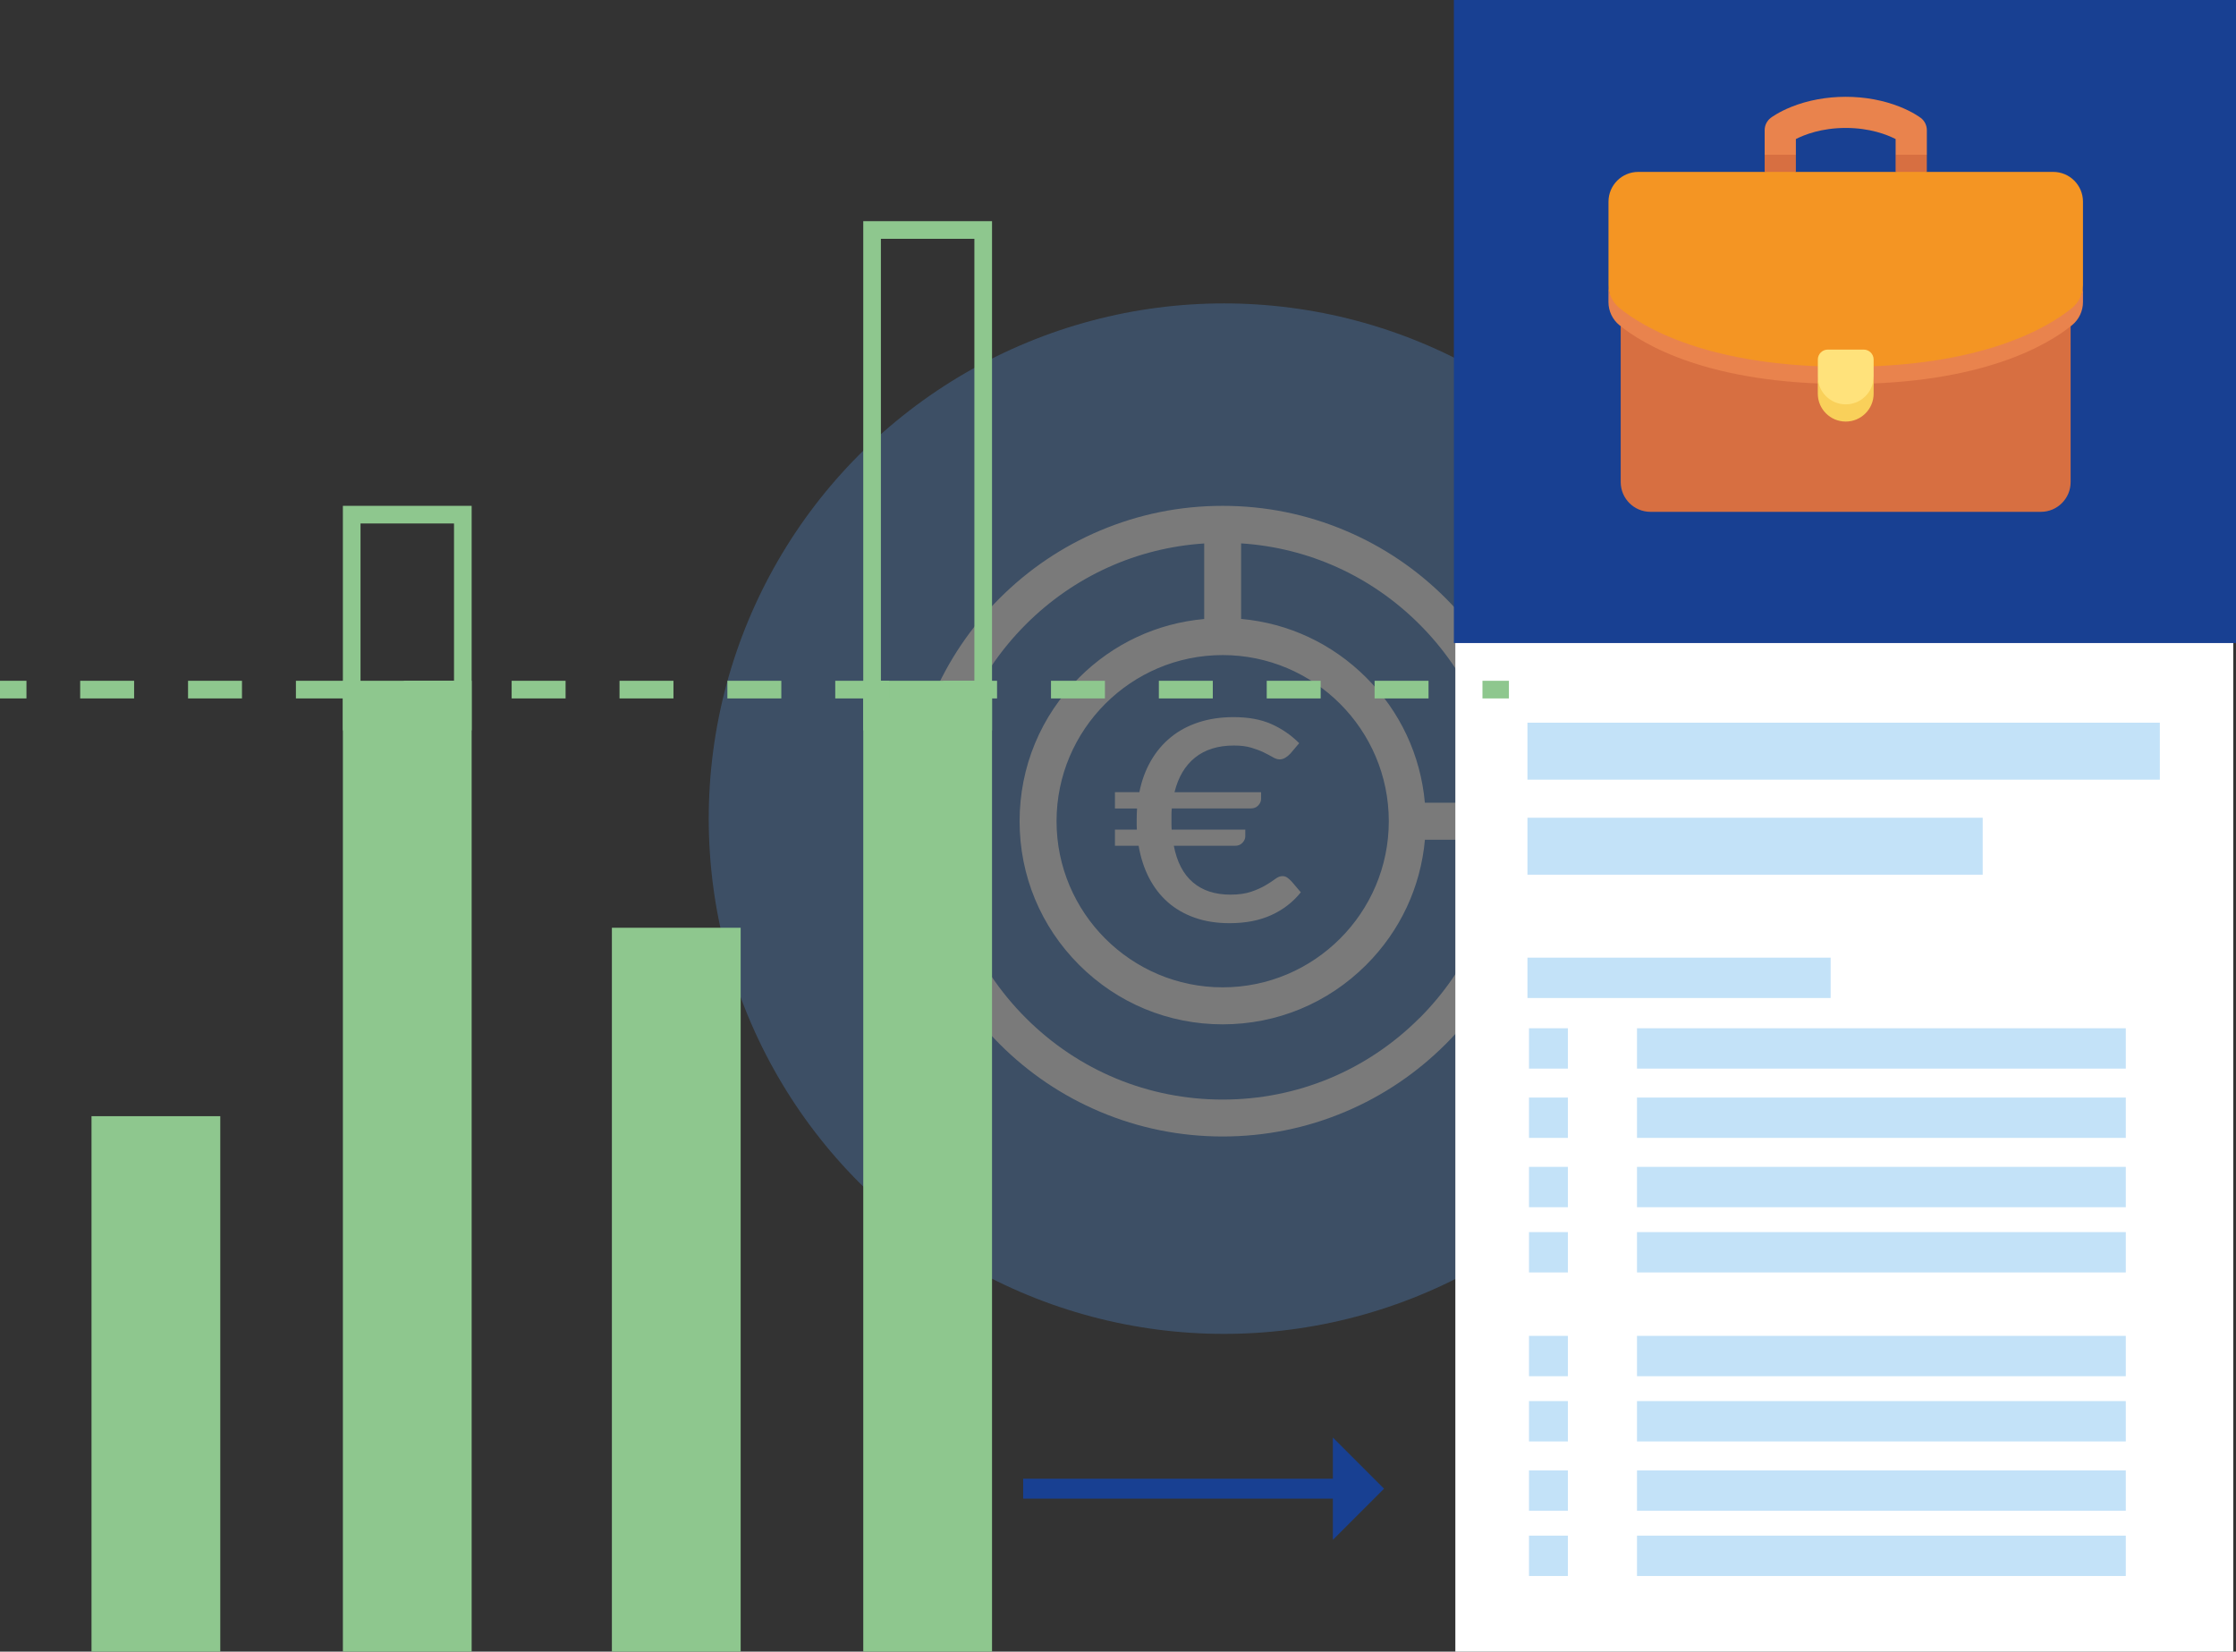 <?xml version="1.0" encoding="UTF-8"?><svg id="Ebene_1" xmlns="http://www.w3.org/2000/svg" viewBox="0 0 507.03 374.51"><rect x="0" y="0" width="507.03" height="374.51" fill="#333333" stroke="none"/><defs><style>.cls-1{stroke-dasharray:0 0 12.23 12.23;}.cls-1,.cls-2{fill:none;stroke:#8ec78e;stroke-miterlimit:10;stroke-width:4px;}.cls-3{opacity:.35;}.cls-4{fill:#f9d05a;}.cls-4,.cls-5,.cls-6,.cls-7,.cls-8,.cls-9,.cls-10,.cls-11,.cls-12,.cls-13{stroke-width:0px;}.cls-5{fill:#4f84c4;}.cls-6{fill:#184092;}.cls-7{fill:#c3e2f8;}.cls-8{fill:#d76f41;}.cls-9{fill:#8ec78e;}.cls-10{fill:#f49523;}.cls-11{fill:#fff;}.cls-12{fill:#ffe27b;}.cls-13{fill:#e9834d;}</style></defs><g class="cls-3"><circle class="cls-5" cx="277.54" cy="185.63" r="116.83"/><path class="cls-11" d="m343.13,158.37c-3.6-8.51-8.76-16.16-15.32-22.73-6.57-6.57-14.21-11.72-22.73-15.32-8.82-3.73-18.18-5.62-27.83-5.62s-19.01,1.89-27.83,5.62c-8.51,3.6-16.16,8.76-22.73,15.32-6.57,6.57-11.72,14.21-15.32,22.73-3.73,8.82-5.62,18.18-5.62,27.83s1.89,19.01,5.62,27.83c3.6,8.51,8.76,16.16,15.32,22.73,6.57,6.57,14.21,11.72,22.73,15.32,8.82,3.73,18.18,5.62,27.83,5.62s19.01-1.89,27.83-5.62c8.51-3.6,16.16-8.76,22.73-15.32,6.57-6.57,11.72-14.21,15.32-22.73,3.73-8.82,5.62-18.18,5.62-27.83s-1.89-19.01-5.62-27.83Zm-21.25-16.8c10.93,10.93,17.35,25.16,18.35,40.44h-17.13c-.96-10.72-5.59-20.67-13.3-28.37-7.7-7.7-17.65-12.34-28.37-13.3v-17.13c15.28.99,29.51,7.42,40.44,18.35Zm-44.63,6.97c20.77,0,37.67,16.9,37.67,37.67s-16.9,37.67-37.67,37.67-37.67-16.9-37.67-37.67,16.9-37.67,37.67-37.67Zm44.63,82.3c-11.92,11.92-27.77,18.49-44.63,18.49s-32.71-6.57-44.63-18.49c-11.92-11.92-18.49-27.77-18.49-44.63s6.57-32.71,18.49-44.63c10.93-10.93,25.16-17.35,40.44-18.35v17.13c-10.72.96-20.67,5.59-28.37,13.3-8.7,8.7-13.49,20.26-13.49,32.56s4.79,23.86,13.49,32.56c8.7,8.7,20.26,13.49,32.56,13.49s23.86-4.79,32.56-13.49c7.7-7.7,12.34-17.65,13.3-28.37h17.13c-.99,15.28-7.42,29.51-18.35,40.44Z"/><path class="cls-11" d="m252.82,179.63h5.54c.52-2.61,1.38-4.96,2.59-7.07,1.21-2.1,2.71-3.9,4.52-5.37,1.8-1.48,3.91-2.61,6.31-3.4,2.4-.79,5.06-1.18,7.96-1.18,3.34,0,6.19.52,8.55,1.57,2.36,1.05,4.47,2.49,6.31,4.34l-2,2.36c-.33.35-.7.66-1.12.92-.42.26-.86.39-1.32.39s-.97-.16-1.53-.49c-.56-.33-1.24-.68-2.04-1.08-.8-.39-1.75-.75-2.85-1.08-1.1-.33-2.41-.49-3.93-.49-3.61,0-6.55.91-8.82,2.73-2.27,1.82-3.82,4.44-4.66,7.86h19.63v1.51c0,.54-.22,1.04-.65,1.49-.43.45-.98.67-1.63.67h-17.96c-.05.43-.08.87-.08,1.3v2.44c0,.35.01.71.04,1.06h16.7v1.51c0,.54-.22,1.04-.65,1.49-.43.45-.98.67-1.63.67h-13.93c.71,3.66,2.14,6.43,4.32,8.29,2.17,1.86,5.01,2.79,8.51,2.79,1.85,0,3.41-.22,4.68-.65,1.28-.43,2.36-.92,3.26-1.45.9-.53,1.64-1.01,2.22-1.45.58-.43,1.12-.65,1.61-.65.43,0,.81.11,1.12.33.31.22.66.53,1.04.94l2.04,2.4c-1.79,2.23-4.02,3.95-6.7,5.17-2.67,1.22-5.83,1.83-9.47,1.83-2.9,0-5.53-.41-7.88-1.24-2.35-.83-4.38-2-6.11-3.52-1.72-1.52-3.14-3.36-4.26-5.52-1.11-2.16-1.9-4.58-2.36-7.27h-5.37v-3.66h4.97c-.03-.35-.04-.71-.04-1.06v-1.1c0-.46,0-.91.02-1.34.01-.43.03-.87.06-1.3h-5.01v-3.66Z"/></g><rect class="cls-9" x="195.75" y="154.37" width="29.2" height="220.14"/><path class="cls-9" d="m220.95,54.15v107.48h-21.2V54.15h21.2m4-4h-29.2v115.48h29.2V50.15h0Z"/><path class="cls-9" d="m102.95,118.7v42.92h-21.2v-42.92h21.2m4-4h-29.2v50.92h29.2v-50.92h0Z"/><rect class="cls-9" x="138.75" y="210.37" width="29.2" height="164.14"/><rect class="cls-9" x="77.75" y="154.37" width="29.2" height="220.14"/><rect class="cls-9" x="20.75" y="253.09" width="29.2" height="121.42"/><rect class="cls-11" x="330.01" y="144.63" width="176.4" height="229.88"/><rect class="cls-7" x="371.2" y="233.16" width="110.84" height="9.15"/><rect class="cls-7" x="371.2" y="248.87" width="110.84" height="9.15"/><rect class="cls-7" x="371.2" y="264.59" width="110.84" height="9.15"/><rect class="cls-7" x="371.2" y="279.38" width="110.84" height="9.15"/><rect class="cls-7" x="371.2" y="302.91" width="110.84" height="9.15"/><rect class="cls-7" x="371.2" y="317.7" width="110.84" height="9.15"/><rect class="cls-7" x="371.2" y="333.42" width="110.84" height="9.15"/><rect class="cls-7" x="371.2" y="348.21" width="110.84" height="9.15"/><rect class="cls-7" x="346.36" y="217.15" width="68.75" height="9.15"/><rect class="cls-7" x="346.36" y="163.87" width="143.4" height="12.92"/><rect class="cls-7" x="346.36" y="185.42" width="103.23" height="12.92"/><rect class="cls-7" x="346.71" y="233.16" width="8.82" height="9.15"/><rect class="cls-7" x="346.71" y="248.87" width="8.82" height="9.15"/><rect class="cls-7" x="346.71" y="264.59" width="8.82" height="9.15"/><rect class="cls-7" x="346.71" y="279.38" width="8.82" height="9.15"/><rect class="cls-7" x="346.71" y="302.91" width="8.82" height="9.15"/><rect class="cls-7" x="346.71" y="317.7" width="8.82" height="9.15"/><rect class="cls-7" x="346.71" y="333.42" width="8.82" height="9.15"/><rect class="cls-7" x="346.71" y="348.21" width="8.82" height="9.15"/><rect class="cls-6" x="329.68" width="177.35" height="145.81"/><g id="man01"><path class="cls-13" d="m435.52,26.72c-.17-.13-1.79-1.34-4.67-2.49-3.71-1.49-7.97-2.28-12.32-2.28s-8.6.79-12.32,2.28c-2.88,1.16-4.5,2.36-4.67,2.49-.88.67-1.39,1.71-1.39,2.81v5.55l3.54,1.89,3.54-1.89v-3.55c1.94-.99,5.82-2.52,11.31-2.52s9.37,1.53,11.31,2.52v3.55l3.54,1.89,3.54-1.89v-5.55c0-1.1-.51-2.14-1.39-2.81h0Z"/><path class="cls-8" d="m400.15,35.08v3.9l3.54,1.89,3.54-1.89v-3.9h-7.07Z"/><path class="cls-8" d="m436.91,35.08h-7.07v3.9l3.54,1.89,3.54-1.89v-3.9Z"/><path class="cls-8" d="m367.51,77.89v31.42c0,3.73,3.02,6.75,6.75,6.75h88.52c3.73,0,6.75-3.02,6.75-6.75v-31.42h-102.03Z"/><path class="cls-8" d="m367.51,73.98v3.9c5.61,4.45,20.44,13.1,51.01,13.1s45.4-8.65,51.01-13.1v-3.9h-102.03,0Z"/><path class="cls-10" d="m367.22,71.73c5.38,4.38,20.18,13.34,51.31,13.34s45.93-8.96,51.31-13.34c1.58-1.28,2.49-5.1,2.49-7.13v-18.87c0-3.73-3.02-6.75-6.75-6.75h-94.09c-3.73,0-6.75,3.02-6.75,6.75v18.87c0,2.03.91,5.85,2.49,7.13Z"/><path class="cls-13" d="m469.84,69.84c-5.38,4.38-20.18,13.34-51.31,13.34s-45.93-8.96-51.31-13.34c-1.58-1.28-2.49-3.21-2.49-5.24v3.9c0,2.03.91,3.96,2.49,5.24,5.38,4.38,20.18,13.34,51.31,13.34s45.93-8.96,51.31-13.34c1.58-1.28,2.49-3.21,2.49-5.24v-3.9c0,2.03-.91,3.96-2.49,5.24Z"/><path class="cls-12" d="m418.53,93.58c3.49,0,6.33-2.59,6.33-8.22v-3.84c0-1.24-1.01-2.25-2.25-2.25h-8.15c-1.24,0-2.25,1.01-2.25,2.25v3.84c0,5.62,2.83,8.22,6.33,8.22Z"/><path class="cls-4" d="m418.53,91.69c-3.49,0-6.33-2.83-6.33-6.33v3.9c0,3.49,2.83,6.33,6.33,6.33s6.33-2.83,6.33-6.33v-3.9c0,3.49-2.83,6.33-6.33,6.33h0Z"/></g><polygon class="cls-6" points="313.84 337.56 302.24 325.96 302.24 335.3 232.01 335.3 232.01 339.82 302.24 339.82 302.24 349.16 313.84 337.56"/><line class="cls-2" x1="342.16" y1="156.37" x2="336.16" y2="156.37"/><line class="cls-1" x1="323.93" y1="156.37" x2="12.11" y2="156.37"/><line class="cls-2" x1="6" y1="156.37" y2="156.37"/></svg>